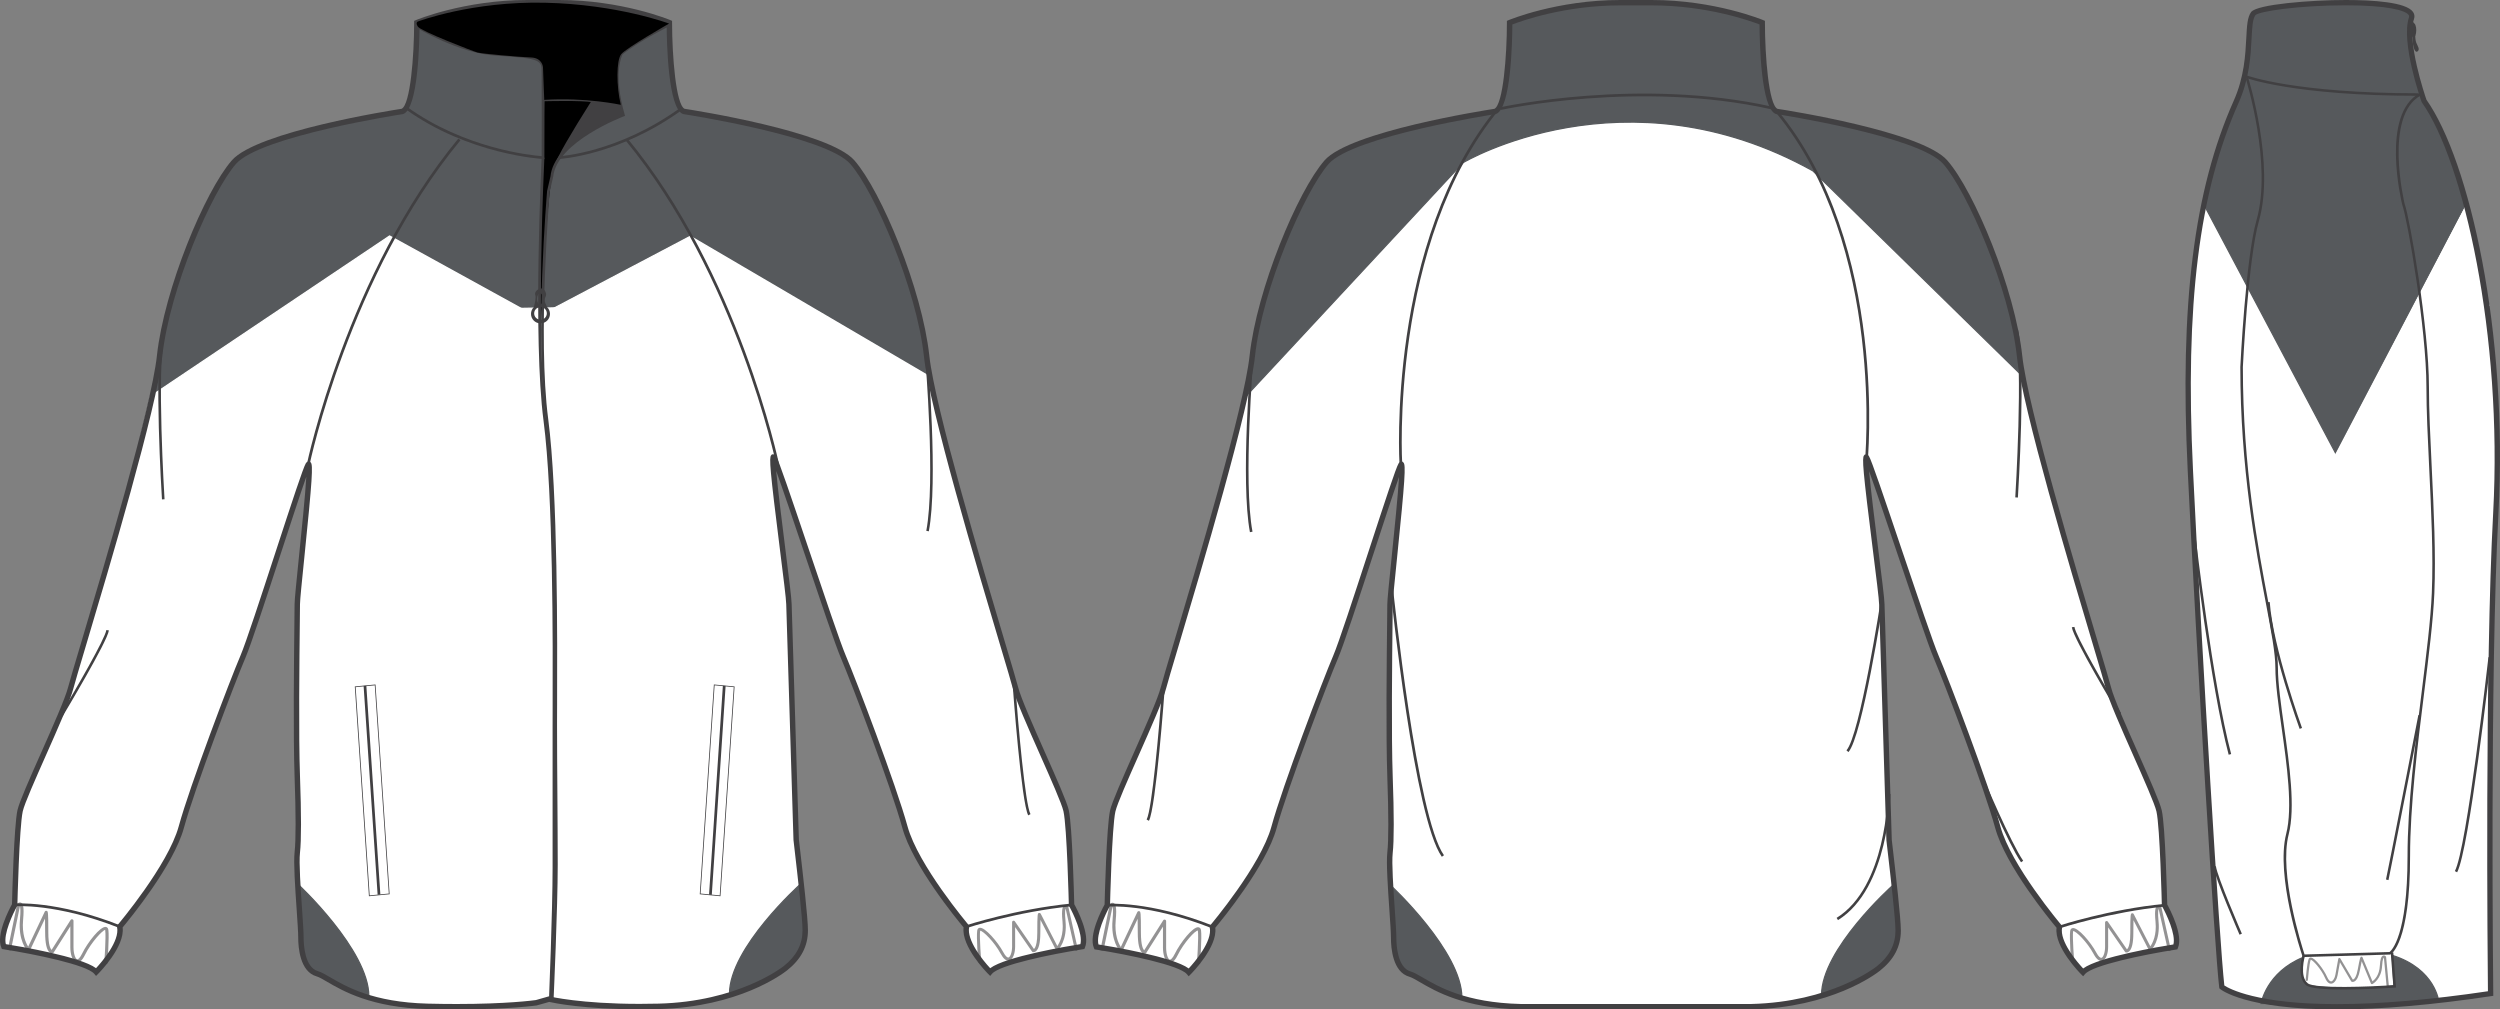 <?xml version="1.0" standalone="no"?> <!DOCTYPE svg PUBLIC "-//W3C//DTD SVG 1.1//EN"  "http://www.w3.org/Graphics/SVG/1.1/DTD/svg11.dtd"> <!-- Created with svg_stack (http://github.com/astraw/svg_stack) --> <svg xmlns:sodipodi="http://sodipodi.sourceforge.net/DTD/sodipodi-0.dtd" xmlns:xlink="http://www.w3.org/1999/xlink" xmlns="http://www.w3.org/2000/svg" version="1.1" width="1981.313" height="800.002"><rect width="100%" height="100%" fill="#808080" stroke="none"/>   <defs/>   <g id="id0:id0" transform="matrix(1.0,0,0,1.0,0.0,0.0)"><g id="id0:front"> 	<g id="id0:primary_2_" class="primary" fill="#FFFFFF" stroke="#FFFFFF"> 		<path id="id0:primary" d="M625.25,478.822c0-10.055-16.352-123.472-12.039-116.291c4.307,7.181,46.494,137.825,55.111,157.93    c8.615,20.098,40.195,103.375,48.814,134.955c8.607,31.59,48.812,78.963,48.812,78.963c-2.869,14.367,18.666,35.906,18.666,35.906    c8.611-10.062,73.227-20.107,73.227-20.107c4.305-10.053-8.617-33.021-8.617-33.021s-1.436-61.738-4.311-74.658    c-2.871-12.926-35.891-80.4-40.193-97.631c-4.311-17.229-64.611-209.615-70.355-262.738    c-5.739-53.12-38.766-130.652-58.864-153.623c-20.101-22.97-133.521-40.2-133.521-40.2C530.49,84,530.49,17.955,530.49,17.955    S493.172,2.162,442.919,2.162h-24.97c-50.253,0-87.573,15.792-87.573,15.792s0.002,66.045-11.489,70.352    c0,0-113.416,17.233-133.521,40.2c-20.102,22.968-53.125,100.501-58.865,153.621c-5.746,53.124-66.046,245.514-70.354,262.74    c-4.305,17.229-37.329,84.707-40.199,97.627c-2.875,12.924-4.308,74.662-4.308,74.662s-12.921,22.969-8.613,33.021    c0,0,64.606,10.049,73.223,20.105c0,0,21.535-21.539,18.669-35.904c0,0,40.192-47.373,48.812-78.963    c8.613-31.582,40.199-114.859,48.813-134.955c8.612-20.108,47.384-145.017,51.691-152.191    c4.309-7.176-8.624,100.499-8.624,110.552c0,10.053-1.427,96.194,0,136.397c0.647,18.146,1.445,47.381,0.01,60.305    c-1.437,12.92,2.875,55.988,2.875,67.479c0,11.482,2.863,25.842,12.918,28.717c10.053,2.875,30.148,24.404,87.574,25.838    c57.435,1.439,86.148-2.871,86.148-2.871l10.048-2.867c0,0,29.276,7.178,86.702,5.732c57.43-1.434,92.297-23.676,100.5-30.146    c10.93-8.615,15.799-18.658,15.799-30.148c0-11.482-5.74-58.865-7.184-71.785L625.25,478.822z" class="primary" fill="#FFFFFF" stroke="#FFFFFF"/> 	</g> 	<g id="id0:secondary_1_" class="secondary" fill="#56595C" stroke="#56595C"> 		<path fill="#56595C" d="M236.197,700.838c0,0,56.12,52.205,56.12,88.748c0,0-26.102-9.137-35.234-16.312    c0,0-18.928-1.959-18.928-23.492C238.155,728.244,236.197,700.838,236.197,700.838z" class="secondary" stroke="#56595C"/> 		<path fill="#56595C" d="M634.26,700.838c0,0-56.119,50.248-56.119,86.791c0,0,28.059-9.789,37.193-16.967    c0,0,21.533-12.398,22.188-29.365C638.346,719.775,634.26,700.838,634.26,700.838z" class="secondary" stroke="#56595C"/> 		<path id="id0:secondary" fill="#56595C" d="M548.174,187.506L736.596,298l0.803,3.686h0.352c-1.51-7.58-2.6-14.134-3.16-19.339    c-5.738-53.12-38.768-130.652-58.865-153.624c-20.102-22.97-133.521-40.2-133.521-40.2c-11.49-4.307-11.49-70.352-11.49-70.352    S493.392,2.379,443.14,2.379h-24.968c-50.252,0-87.576,15.792-87.576,15.792s0.002,66.045-11.489,70.352    c0,0-113.415,17.233-133.521,40.2c-20.103,22.971-53.126,100.503-58.866,153.624c-0.849,7.835-2.888,18.721-5.756,31.608    l188.878-126.714l103.562,57.02h27.062L548.174,187.506z" class="secondary" stroke="#56595C"/> 	</g> 	<g id="id0:tertiary" class="tertiary" fill="#FFFFFF" stroke="#FFFFFF"> 		<path fill="#FFFFFF" d="M547.086,187.289l-109.365,57.625h44.796l64.026-33.734L741.53,325.523    c-2.455-10.326-4.514-19.704-6.025-27.741L547.086,187.289z" class="tertiary" stroke="#FFFFFF"/> 		<path fill="#FFFFFF" d="M119.356,314.079c-2.03,9.116-4.474,19.219-7.207,29.979l0.528-0.352    c2.729-10.767,5.167-20.866,7.191-29.971L119.356,314.079z" class="tertiary" stroke="#FFFFFF"/> 		<path fill="#FFFFFF" d="M370.604,244.913h43.293L308.744,187.02L119.869,313.735c-2.024,9.104-4.465,19.204-7.191,29.971    L309.82,211.447L370.604,244.913z" class="tertiary" stroke="#FFFFFF"/> 		<path id="id0:tertiary_1_" fill="#FFFFFF" d="M780.721,728.852c-0.82-2.148-82.332-215.074-90.086-243.512    c-7.729-28.321-78.207-201.079-78.918-202.82c-0.092-0.201-10.371-22.966-36.582-33.115c-20.65-7.991-287.49-0.007-290.181,0.074    c-0.356-0.032-19.683-1.96-36.688,33.104c-0.683,1.679-71.167,174.437-78.891,202.758C161.621,513.776,80.11,726.7,79.289,728.854    l-2.032-0.783c0.824-2.145,82.294-214.969,90.021-243.298c7.761-28.447,78.292-201.332,79-203.073    c17.785-36.668,37.937-34.491,38.779-34.382c10.844-0.341,269.8-8.089,290.855,0.065c27.082,10.483,37.697,34.054,37.805,34.291    c0.719,1.769,71.254,174.649,79.012,203.101c7.729,28.332,89.199,241.154,90.02,243.298L780.721,728.852z" class="tertiary" stroke="#FFFFFF"/> 	</g> 	<g id="id0:outline"> 		<path d="M431.313,79.163c0,0,49.595-1.305,60.688,3.915l1.957,7.831c0,0-51.879,19.25-56.771,49.921    c-4.896,30.67-6.523,89.074-6.523,89.074l-2.282,31.323l-0.979-55.468l3.265-80.917L431.313,79.163z"/> 		<path fill="#414042" d="M361.887,800.002c-7.42,0-15.146-0.104-22.959-0.295c-44.537-1.111-67.316-14.402-79.549-21.547    c-3.614-2.109-6.476-3.775-8.565-4.373c-13.065-3.736-14.479-22.777-14.479-30.787c0-4.16-0.576-12.566-1.244-22.305    c-1.193-17.365-2.544-37.053-1.613-45.408c1.063-9.59,1.055-29.773-0.021-59.988c-1.147-32.34-0.463-93.336-0.137-122.647    c0.079-6.933,0.137-11.853,0.137-13.821c0-3.619,1.523-18.525,3.456-37.396c2.105-20.586,5.021-49.104,5.854-63.585    c-4.499,12.671-12.526,37.26-20.355,61.247c-11.554,35.382-23.496,71.972-27.891,82.22    c-8.076,18.842-40.051,102.896-48.715,134.674c-8.146,29.864-43.222,72.588-48.608,79.029    c1.927,15.234-18.538,35.902-19.429,36.793l-1.644,1.648l-1.518-1.771c-5.938-6.936-46.26-15.393-71.914-19.385l-1.178-0.18    l-0.469-1.102c-4.379-10.207,6.248-30.439,8.45-34.449c0.154-6.469,1.569-62.062,4.346-74.545    c1.428-6.422,9.789-25.271,18.644-45.229c9.526-21.479,19.382-43.688,21.573-52.455c0.976-3.887,4.771-16.623,10.03-34.252    c18.122-60.733,55.83-187.113,60.27-228.198c5.676-52.489,37.937-130.296,59.385-154.812    c20.105-22.967,127.096-39.727,134.562-40.873c6.842-3.185,9.918-41.681,9.916-68.261V16.52l1.313-0.556    C329.911,15.805,367.843,0,417.948,0h24.97c50.108,0,88.034,15.805,88.409,15.965l1.316,0.556v1.427    c0,26.581,3.078,65.076,9.916,68.261c7.471,1.146,114.467,17.906,134.562,40.873c21.451,24.513,53.719,102.32,59.389,154.812    c4.438,41.085,42.146,167.463,60.271,228.198c5.258,17.627,9.062,30.363,10.033,34.252c2.188,8.768,12.041,30.977,21.57,52.455    c8.852,19.959,17.215,38.809,18.643,45.229c2.773,12.48,4.189,68.07,4.35,74.545c2.201,4.01,12.826,24.242,8.453,34.448    l-0.475,1.103l-1.178,0.18c-25.656,3.992-65.98,12.449-71.916,19.384l-1.52,1.771l-1.645-1.648    c-0.895-0.895-21.355-21.559-19.426-36.793c-5.391-6.441-40.473-49.164-48.607-79.029c-8.682-31.82-40.646-115.854-48.715-134.673    c-4.314-10.062-16.857-47.264-28.988-83.24c-8.521-25.276-17.258-51.179-22.207-64.848c1.311,14.671,4.729,41.832,7.211,61.603    c2.707,21.494,5.045,40.057,5.045,43.996l5.736,186.58c0.23,1.979,0.59,5.08,1.021,8.812c2.152,18.645,6.158,53.35,6.158,63.039    c0,12.613-5.432,23.029-16.611,31.844c-3.766,2.969-38.576,29.033-101.777,30.609c-5.07,0.127-10.139,0.191-15.062,0.191    c-43.854,0-67.665-4.955-71.644-5.855l-9.783,2.771C425.236,796.846,403.727,800.002,361.887,800.002z M244.59,365.775h0.958    l0.77,0.779c1.792,1.985,1.338,12.112-5.126,75.313c-1.843,18.008-3.434,33.557-3.434,36.957c0,1.979-0.053,6.916-0.132,13.869    c-0.329,29.281-1.016,90.21,0.132,122.447c1.086,30.426,1.083,50.82-0.005,60.619c-0.887,7.971,0.51,28.305,1.631,44.643    c0.673,9.812,1.257,18.293,1.257,22.598c0,5.488,0.815,23.635,11.356,26.646c2.609,0.742,5.674,2.531,9.554,4.791    c12.735,7.438,34.053,19.879,77.48,20.959c7.78,0.191,15.472,0.295,22.854,0.295c39.771,0,60.938-2.857,62.791-3.119l10.457-2.986    l0.556,0.133c0.239,0.063,24.548,5.869,71.182,5.869c4.889,0,9.914-0.064,14.953-0.189c62.867-1.568,97.768-28.537,99.221-29.682    c10.076-7.947,14.979-17.258,14.979-28.463c0-9.447-3.992-43.988-6.139-62.543c-0.438-3.74-0.793-6.85-1.031-9.004L623.1,478.891    c-0.002-3.736-2.438-23.062-5.01-43.527c-7.945-63.134-8.619-72.625-6.943-74.524l0.643-0.729l1.084-0.058    c0.621,0,1.506,0.238,2.188,1.373c2.131,3.559,11.393,30.812,26.383,75.273c12.104,35.896,24.623,73.012,28.867,82.92    c8.096,18.885,40.186,103.25,48.91,135.232c8.387,30.764,47.979,77.666,48.377,78.143l0.676,0.795l-0.201,1.021    c-2.012,10.057,10.26,25.66,16.662,32.496c12.389-9.242,61.229-17.416,71.498-19.053c2.08-7.938-5.586-24.184-8.875-30.033    l-0.271-0.471l-0.015-0.537c-0.012-0.613-1.457-61.674-4.256-74.24c-1.334-6.004-9.998-25.535-18.373-44.42    c-9.604-21.646-19.526-44.025-21.811-53.153c-0.947-3.796-4.736-16.491-9.98-34.063c-18.156-60.854-55.939-187.489-60.424-228.963    c-5.836-54.011-39.479-130.881-58.346-152.436c-19.357-22.122-131.104-39.318-132.229-39.49l-0.434-0.113    c-11.799-4.424-12.82-56.908-12.883-70.906c-7.021-2.721-41.406-15.101-85.427-15.101h-24.968    c-44.058,0-78.41,12.379-85.427,15.101c-0.056,13.996-1.079,66.482-12.883,70.906l-0.435,0.113    c-1.126,0.168-112.863,17.371-132.229,39.49c-18.861,21.555-52.504,98.424-58.339,152.433    c-4.489,41.477-42.271,168.105-60.425,228.964c-5.244,17.57-9.031,30.27-9.982,34.062c-2.281,9.127-12.21,31.51-21.81,53.154    c-8.376,18.885-17.041,38.416-18.376,44.42c-2.793,12.566-4.242,73.627-4.261,74.242l-0.013,0.537l-0.265,0.469    c-3.285,5.852-10.95,22.104-8.87,30.033c10.263,1.635,59.071,9.803,71.479,19.041c4.609-4.979,18.885-21.447,16.683-32.486    l-0.204-1.021l0.673-0.795c0.4-0.477,39.99-47.379,48.378-78.143c8.708-31.93,40.812-116.322,48.914-135.232    c4.313-10.07,16.228-46.564,27.749-81.857c13.577-41.583,21.971-67.085,24.076-70.591    C243.102,365.955,244.076,365.775,244.59,365.775z"/> 		<path fill="#414042" d="M443.122,126.001l-0.103-2.172c0.465-0.021,46.674-2.579,96.368-38.559l1.271,1.763    C490.414,123.414,443.595,125.98,443.122,126.001z"/> 		<path fill="#414042" d="M437.24,792.84l-2.172-0.088c0.03-0.703,2.875-70.727,2.875-104.77V574.561    c0-3.645,0.02-8.352,0.03-13.938c0.158-50.229,0.528-167.854-7.203-227.126c-8.529-65.383-1.578-207.212-1.504-208.637l2.172,0.11    c-0.071,1.422-7.015,143.057,1.488,208.249c7.747,59.414,7.377,177.14,7.222,227.414c-0.016,5.584-0.03,10.289-0.03,13.93v113.426    C440.116,722.07,437.273,792.137,437.24,792.84z"/> 		<path fill="#414042" d="M438.777,790.963l-2.172-0.098c0.033-0.709,3.229-71.438,3.229-105.479    c0-17.049-0.138-36.271-0.268-54.855c-0.138-19.17-0.273-38.99-0.273-57.127c0-3.943,0.021-9.137,0.048-15.336    c0.187-49.979,0.625-167.005-7.032-225.729c-8.532-65.405,1.172-179.81,1.271-180.956l2.688-11.639    c2.712-27.159,49.003-46.314,56.452-49.227c-9.645-34.536-1.396-48.167-1.035-48.735l0.242-0.269    c14.287-11.43,38.191-22.989,38.435-23.106l0.943,1.96c-0.238,0.112-23.75,11.479-37.859,22.714    c-0.834,1.537-7.584,15.505,1.637,47.796l0.271,0.965l-0.938,0.353c-0.529,0.198-53.229,20.195-56.008,47.903l-2.688,11.623    c-0.074,0.993-9.755,115.167-1.257,180.337c7.675,58.866,7.23,176,7.051,226.018c-0.025,6.199-0.046,11.387-0.046,15.328    c0,18.127,0.138,37.943,0.271,57.109c0.13,18.594,0.269,37.814,0.269,54.869C442.009,719.479,438.812,790.254,438.777,790.963z"/> 		<g> 			 				<rect x="211.594" y="625.113" transform="matrix(-0.067 -0.998 0.998 -0.067 -310.408 962.225)" fill="#414042" width="165.906" height="2.174"/> 			<path fill="#414042" d="M292.394,710.289l-0.021-0.32l-11.181-165.938l16.405-1.563l0.023,0.32l11.172,165.932L292.394,710.289z      M281.864,544.598l11.114,165.012l15.157-1.445l-11.111-165.008L281.864,544.598z"/> 		</g> 		<g> 			 				<rect x="567.782" y="543.277" transform="matrix(-0.998 -0.066 0.066 -0.998 1094.901 1288.889)" fill="#414042" width="2.177" height="165.944"/> 			<path fill="#414042" d="M570.983,710.289l-16.404-1.568l11.193-166.252l16.406,1.563L570.983,710.289z M555.24,708.156     l15.158,1.447l11.117-165.01l-15.164-1.445L555.24,708.156z"/> 		</g> 		<g> 			<path fill="#414042" d="M433.525,243.319c-0.089-0.209-0.14-0.389-0.262-0.622c-4.16-7.982,1.504-6.588-1.135-11.793     c-2.646-5.202-9.063-0.347-7.934,2.774c0.854,2.351-0.48,7.438-1.196,9.813c-1.335,1.357-2.167,3.215-2.167,5.272     c0,4.155,3.37,7.522,7.525,7.522s7.522-3.367,7.522-7.522C435.884,246.615,434.969,244.689,433.525,243.319z M428,232.418     c1.273,0,2.316,2.01,2.316,4.485c0,2.479-1.04,4.481-2.316,4.481c-1.277,0-2.317-2.005-2.317-4.481     C425.684,234.428,426.722,232.418,428,232.418z M428.361,253.391c-2.771,0-5.017-2.245-5.017-5.009     c0-2.772,2.246-5.017,5.017-5.017c2.771,0,5.017,2.244,5.017,5.017C433.375,251.147,431.13,253.391,428.361,253.391z"/> 		</g> 		<path fill="#414042" d="M431.438,126.056l-1.139-0.055c-0.584-0.028-58.938-3.308-109.179-39.686l1.271-1.763    c45.868,33.211,98.522,38.548,106.875,39.198c0.024-7.733,0.161-51.789-0.002-65.582l-0.01-1.063    c-0.069-9.039-0.084-10.92-35.735-12.942c-29.763-1.685-63.385-22.205-63.722-22.414l1.142-1.851    c0.332,0.204,33.495,20.438,62.702,22.093c36.533,2.07,37.703,4.19,37.787,15.098l0.01,1.053c0.184,15.082,0,66.26,0,66.778    L431.438,126.056z"/> 		<path fill="#414042" d="M245.291,368.49l-2.129-0.438c0.312-1.503,31.93-151.606,120.1-258.257l1.675,1.384    C277.121,217.406,245.598,366.992,245.291,368.49z"/> 		<path fill="#414042" d="M615.309,368.49c-0.311-1.498-31.826-151.083-119.647-257.313l1.684-1.384    c88.165,106.654,119.792,256.754,120.1,258.257L615.309,368.49z"/> 		<path fill="#414042" d="M94.509,735.393c-50.107-19.754-82.455-17.18-82.781-17.152l-0.191-2.166    c0.327-0.021,33.14-2.666,83.771,17.297L94.509,735.393z"/> 		<path fill="#414042" d="M766.287,735.414l-0.678-2.064c0.396-0.127,39.939-13.004,83.506-17.271l0.213,2.164    C806.002,722.486,766.684,735.285,766.287,735.414z"/> 		<path opacity="0.57" fill="#414042" enable-background="new    " d="M85.133,763.641l-2.506-0.178    c0.015-0.209,1.512-20.912,0.771-26.193c-0.024-0.209-0.07-0.279-0.072-0.279c-1.85,0.018-11.021,9.713-15.986,19.826    c-2.188,4.449-4.466,6.443-6.772,5.896c-3.315-0.771-4.831-6.723-4.831-11.928v-16.666l-13.248,20.867    c-0.176,0.273-0.452,0.477-0.77,0.545c-0.196,0.047-1.206,0.227-2.34-0.666c-2.396-1.896-3.604-7.256-3.604-15.938    c0-5.215-0.048-8.678-0.104-10.973l-11.95,25.281c-0.179,0.371-0.528,0.633-0.933,0.695c-0.405,0.082-0.823-0.068-1.109-0.37    c-0.303-0.313-7.433-7.993-5.868-24.786c0.646-6.854,0.288-9.543-0.016-10.57L8.565,753.31l-2.46-0.505l7.42-36.029    c0.043-0.205,0.142-0.396,0.271-0.559c0.635-0.752,1.746-1.312,2.796-0.871c1.499,0.631,2.746,2.721,1.721,13.66    c-1.062,11.451,2.205,18.369,4.038,21.248l13.097-27.707c0.038-0.078,0.086-0.156,0.142-0.227c0.326-0.434,0.895-0.604,1.41-0.434    c1.045,0.354,1.292,0.438,1.292,17.031c0,10.391,1.792,13.174,2.603,13.896l15.044-23.693c0.301-0.471,0.872-0.688,1.412-0.529    c0.538,0.156,0.908,0.646,0.908,1.203v20.986c0,5.188,1.521,9.162,2.883,9.479c0.708,0.205,2.172-0.928,3.951-4.553    c4.328-8.824,14.453-21.807,18.825-21.08c0.507,0.076,1.723,0.469,1.979,2.295C86.662,742.465,85.193,762.779,85.133,763.641z"/> 		<path opacity="0.57" fill="#414042" enable-background="new    " d="M776.43,763.143c-0.619,0-1.148-0.479-1.199-1.109    c-0.064-0.797-1.541-19.506-0.754-24.625c0.254-1.672,1.41-2.045,1.895-2.125c4.217-0.691,14.523,11.391,18.789,19.377    c1.811,3.393,3.285,4.375,4.078,4.189c1.361-0.342,2.875-3.98,2.875-8.668v-19.307c0-0.529,0.342-0.994,0.844-1.146    c0.506-0.16,1.055,0.031,1.354,0.467l15.111,21.896c0.23-0.17,0.58-0.521,0.961-1.25c0.771-1.498,1.689-4.723,1.689-11.567    c0-15.263,0.287-15.366,1.234-15.706c0.473-0.178,1.021-0.029,1.344,0.363c0.059,0.066,0.104,0.143,0.146,0.221l13.152,25.6    c1.813-2.572,5.184-8.939,4.098-19.586c-1.021-10.008,0.248-11.984,1.619-12.601c1.156-0.521,2.288,0.226,2.771,0.747    c0.146,0.158,0.244,0.348,0.287,0.551l7.428,33.146c0.148,0.646-0.262,1.295-0.912,1.441c-0.641,0.146-1.293-0.268-1.438-0.918    l-7.275-32.468c-0.299,0.763-0.77,3.099-0.084,9.853c1.58,15.516-5.578,22.596-5.881,22.893c-0.275,0.266-0.662,0.377-1.035,0.32    c-0.375-0.063-0.695-0.303-0.871-0.639l-12.062-23.473c-0.063,2.105-0.109,5.328-0.109,10.26c0,7.836-1.164,12.756-3.465,14.604    c-1.154,0.935-2.199,0.771-2.393,0.726c-0.303-0.062-0.563-0.239-0.734-0.489l-13.373-19.369v15.436    c0,4.732-1.467,10.197-4.695,11.009c-2.307,0.579-4.57-1.25-6.789-5.396c-5.008-9.381-14.031-18.148-16.146-18.148    c-0.039,0-0.074,0.006-0.111,0.02c-0.66,4.953,0.842,23.988,0.857,24.186c0.053,0.662-0.441,1.242-1.105,1.295    C776.49,763.143,776.461,763.143,776.43,763.143z"/> 		<path fill="#414042" d="M128.359,395.795c-0.265-4.224-6.393-103.74,0.022-131.534l2.004,0.461    c-6.349,27.504-0.04,129.915,0.023,130.945L128.359,395.795z"/> 		<path fill="#414042" d="M49.589,567.76l-1.761-1.059c12.234-20.398,35.604-60.732,36.434-67.371l2.037,0.257    C85.212,508.309,51.042,565.334,49.589,567.76z"/> 		<path fill="#414042" d="M736.121,421.074l-2.016-0.383c7.416-39.208-0.768-135.902-0.85-136.875l2.051-0.174    C735.389,284.615,743.594,381.59,736.121,421.074z"/> 		<path fill="#414042" d="M814.897,646.211c-5.424-9.77-12.09-99.881-12.367-103.711l2.049-0.15    c2.365,32.301,7.947,95.361,12.115,102.863L814.897,646.211z"/> 		<path fill="#414042" d="M469.576,81.095c-7.607-1.693-38.146-0.854-38.449-0.846l-0.063-2.174    c1.271-0.035,31.113-0.852,38.984,0.895L469.576,81.095z"/> 		<path fill="#414042" d="M491.349,45.23c0,0-48.29,72.434-52.206,86.791c0,0,10.438-24.145,54.812-41.111    c0,0-10.438-27.408-1.631-47.963"/> 		<path id="id0:_x3C_path_x3E_" d="M331.471,16.953c0,0,42.633-16.098,100.494-14.792c57.854,1.305,98.314,16.531,98.314,16.531    s-34.04,19.36-37.956,24.254s-3.915,25.45-0.323,40.132c0,0-27.846-6.089-60.688-3.915l-0.979-25.776c0,0-0.325-7.504-9.463-7.831    c-9.138-0.327-38.825-2.937-42.417-3.916c-3.591-0.979-45.025-16.966-47.312-20.556C328.861,17.496,331.471,16.953,331.471,16.953    z"/> 	</g> 	 </g> </g>   <g id="id1:id1" transform="matrix(1.0,0,0,1.0,865.875,0.001)"><g id="id1:back"> 	<g id="id1:primary" class="primary" fill="#FFFFFF" stroke="#FFFFFF"> 		<path id="id1:primary_2_" d="M522.122,797.842c57.451-1.437,92.328-23.688,100.535-30.169c10.938-8.62,15.809-18.658,15.809-30.153    c0-11.493-5.748-58.889-7.189-71.815l-5.744-186.718c0-10.056-16.348-123.514-12.045-116.328    c4.313,7.171,46.523,137.869,55.139,157.982c8.623,20.107,40.217,103.412,48.834,135c8.613,31.604,48.834,78.995,48.834,78.995    c-2.869,14.379,18.67,35.913,18.67,35.913c8.609-10.056,73.248-20.105,73.248-20.105c4.307-10.056-8.615-33.037-8.615-33.037    s-1.438-61.766-4.313-74.688c-2.877-12.93-35.904-80.438-40.211-97.668c-4.311-17.225-64.645-209.693-70.385-262.838    c-5.742-53.137-38.771-130.698-58.888-153.681C655.696,105.557,542.23,88.318,542.23,88.318    c-11.492-4.31-11.492-70.376-11.492-70.376s-37.327-15.798-87.6-15.798h-24.982c-50.271,0-87.609,15.798-87.609,15.798    s0,66.066-11.493,70.376c0,0-113.46,17.239-133.57,40.214c-20.109,22.983-53.146,100.544-58.891,153.681    c-5.744,53.145-66.065,245.613-70.376,262.838c-4.312,17.229-37.344,84.738-40.219,97.668    c-2.876,12.922-4.312,74.688-4.312,74.688s-12.926,22.981-8.619,33.037c0,0,64.634,10.055,73.251,20.105    c0,0,21.545-21.534,18.675-35.913c0,0,40.22-47.395,48.834-78.995c8.614-31.588,40.215-114.893,48.831-135    c8.614-20.113,47.397-145.069,51.714-152.247c4.311-7.178-8.627,100.543-8.627,110.591c0,10.062-1.432,96.232,0,136.447    c0.646,18.157,1.444,47.4,0.009,60.337c-1.438,12.915,2.871,55.997,2.871,67.493c0,11.487,2.862,25.853,12.923,28.729    c10.059,2.876,30.165,24.417,87.61,25.854L522.122,797.842L522.122,797.842z" class="primary" fill="#FFFFFF" stroke="#FFFFFF"/> 	</g> 	<g id="id1:secondary_2_" class="secondary" fill="#56595C" stroke="#56595C"> 		<path fill="#56595C" d="M570.823,135.353l165.034,161.625l0.797,3.672h0.355c-1.512-7.549-2.596-14.082-3.156-19.265    c-5.717-52.917-38.609-130.144-58.631-153.021c-20.021-22.884-132.996-40.04-132.996-40.04    c-11.449-4.294-11.449-70.087-11.449-70.087S493.608,2.515,443.549,2.515h-24.873c-50.058,0-87.232,15.722-87.232,15.722    s0,65.793-11.438,70.087c0,0-112.977,17.156-132.998,40.04c-20.022,22.878-52.916,100.104-58.637,153.021    c-0.845,7.808-2.876,18.643-5.731,31.489L293.7,128.881C293.7,128.881,421.901,52.479,570.823,135.353z" class="secondary" stroke="#56595C"/> 		<path fill="#56595C" d="M236.724,702.16c0,0,55.97,52.061,55.97,88.504c0,0-26.03-9.104-35.146-16.271    c0,0-18.87-1.948-18.87-23.431C238.674,729.499,236.724,702.16,236.724,702.16z" class="secondary" stroke="#56595C"/> 		<path fill="#56595C" d="M633.7,702.16c0,0-55.967,50.106-55.967,86.555c0,0,27.984-9.768,37.102-16.921    c0,0,21.473-12.36,22.125-29.281C637.778,721.055,633.7,702.16,633.7,702.16z" class="secondary" stroke="#56595C"/> 	</g> 	<g id="id1:outline"> 		<path fill="#414042" d="M522.151,799.996H339.156c-44.611-1.114-67.396-14.407-79.635-21.56c-3.617-2.105-6.477-3.776-8.567-4.378    c-13.077-3.738-14.489-22.776-14.489-30.798c0-4.158-0.572-12.563-1.243-22.31c-1.188-17.375-2.542-37.064-1.616-45.421    c1.065-9.604,1.062-29.797-0.02-60.023c-1.148-32.347-0.466-93.367-0.133-122.692c0.075-6.937,0.129-11.853,0.129-13.831    c0-3.619,1.526-18.527,3.46-37.407c2.104-20.593,5.021-49.122,5.854-63.601c-4.503,12.672-12.539,37.278-20.373,61.278    c-11.552,35.39-23.499,71.982-27.893,82.233c-8.084,18.862-40.073,102.979-48.729,134.722    c-8.15,29.88-43.235,72.612-48.629,79.062c1.93,15.244-18.541,35.912-19.437,36.812l-1.646,1.646l-1.514-1.768    c-5.945-6.938-46.285-15.39-71.95-19.389l-1.177-0.184l-0.47-1.093c-4.375-10.214,6.252-30.457,8.456-34.464    c0.16-6.474,1.574-62.092,4.353-74.571c1.434-6.427,9.796-25.29,18.649-45.253c9.529-21.488,19.383-43.705,21.58-52.471    c0.971-3.878,4.757-16.577,9.997-34.146c18.139-60.785,55.884-187.279,60.33-228.405c5.675-52.514,37.953-130.341,59.405-154.864    c20.108-22.975,127.142-39.735,134.611-40.881c6.84-3.188,9.921-41.694,9.921-68.282v-1.426l1.312-0.563    C330.075,15.813,368.018,0,418.15,0h24.982c50.129,0,88.062,15.813,88.439,15.972l1.313,0.562v1.426    c0,26.587,3.08,65.095,9.924,68.282c7.486,1.146,114.506,17.907,134.609,40.882c21.463,24.531,53.732,102.358,59.404,154.864    c4.443,41.118,42.184,167.583,60.314,228.359c5.25,17.588,9.041,30.308,10.012,34.189c2.189,8.771,12.055,30.994,21.588,52.49    c8.85,19.956,17.215,38.805,18.643,45.236c2.783,12.48,4.191,68.093,4.352,74.563c2.207,4.008,12.83,24.25,8.457,34.465    l-0.471,1.1l-1.182,0.185c-25.666,3.991-66.008,12.451-71.945,19.38l-1.518,1.769l-1.643-1.639    c-0.896-0.896-21.363-21.563-19.433-36.81c-5.396-6.449-40.487-49.186-48.638-79.063c-8.697-31.893-40.674-115.916-48.73-134.721    c-4.311-10.063-16.834-47.211-28.947-83.141c-8.547-25.335-17.305-51.3-22.262-64.996c1.309,14.675,4.723,41.831,7.211,61.59    c2.705,21.521,5.043,40.103,5.043,44.039l5.744,186.654l1.021,8.832c2.154,18.646,6.168,53.342,6.168,63.047    c0,12.61-5.438,23.028-16.627,31.854c-3.76,2.967-38.563,29.046-101.813,30.624h-0.021H522.151L522.151,799.996z M244.733,365.896    h0.956l0.773,0.781c1.791,1.98,1.335,12.109-5.133,75.339c-1.84,18.021-3.437,33.575-3.437,36.977    c0,1.979-0.054,6.921-0.138,13.877c-0.325,29.299-1.013,90.241,0.134,122.488c1.089,30.437,1.089,50.838,0,60.654    c-0.893,7.967,0.508,28.312,1.627,44.653c0.671,9.812,1.256,18.294,1.256,22.597c0,5.485,0.818,23.645,11.358,26.655    c2.614,0.741,5.677,2.532,9.558,4.796c12.743,7.438,34.064,19.887,77.518,20.964h182.891    c62.896-1.568,97.771-28.552,99.229-29.696c10.084-7.951,14.982-17.264,14.982-28.471c0-9.444-3.992-43.992-6.139-62.553    l-1.035-9.021l-5.763-186.894c0-3.74-2.437-23.082-5.013-43.568c-7.938-63.128-8.615-72.622-6.938-74.519l0.646-0.736l1.076-0.053    c0.623,0,1.51,0.235,2.188,1.373c2.138,3.559,11.409,30.866,26.438,75.429c12.09,35.854,24.588,72.918,28.826,82.813    c8.092,18.863,40.188,103.238,48.936,135.281c8.393,30.791,48,77.705,48.398,78.176l0.676,0.789l-0.205,1.022    c-2.209,11.048,12.068,27.521,16.678,32.49c12.41-9.233,61.248-17.396,71.518-19.038c2.08-7.941-5.584-24.195-8.881-30.057    l-0.266-0.463l-0.016-0.538c-0.012-0.612-1.461-61.702-4.26-74.271c-1.336-6.002-9.998-25.531-18.371-44.418    c-9.613-21.663-19.545-44.062-21.826-53.196c-0.947-3.786-4.734-16.459-9.961-34.009    c-18.174-60.892-55.986-187.613-60.471-229.118c-5.837-54.032-39.494-130.926-58.369-152.49    c-19.359-22.133-131.146-39.334-132.271-39.509l-0.434-0.106c-11.806-4.439-12.826-56.93-12.883-70.937    c-7.023-2.717-41.423-15.107-85.453-15.107h-24.979c-44.031,0-78.438,12.383-85.457,15.107    c-0.062,13.999-1.081,66.498-12.894,70.937l-0.433,0.106c-1.128,0.175-112.905,17.384-132.271,39.509    c-18.865,21.567-52.523,98.46-58.363,152.492c-4.487,41.52-42.312,168.267-60.48,229.171c-5.224,17.521-9.002,30.168-9.946,33.954    c-2.288,9.129-12.217,31.514-21.815,53.175c-8.38,18.889-17.052,38.434-18.388,44.436c-2.796,12.573-4.242,73.653-4.26,74.271    l-0.012,0.539l-0.267,0.47c-3.288,5.856-10.957,22.118-8.883,30.05c10.272,1.639,59.103,9.811,71.517,19.035    c4.616-4.97,18.895-21.44,16.687-32.488l-0.201-1.022l0.671-0.789c0.401-0.473,40.004-47.395,48.397-78.168    c8.703-31.905,40.813-116.352,48.926-135.289c4.316-10.066,16.233-46.572,27.759-81.871c13.586-41.604,21.984-67.12,24.094-70.634    C243.245,366.079,244.216,365.896,244.733,365.896z"/> 		<path fill="#414042" d="M243.28,368.47c-0.113-1.761-10.497-176.892,77.81-283.711l1.677,1.388    c-87.76,106.16-77.426,280.433-77.312,282.178L243.28,368.47z"/> 		<path fill="#414042" d="M614.091,368.508l-2.162-0.229c0.182-1.714,17.188-173.135-70.539-279.257l1.676-1.388    C631.385,194.469,614.276,366.785,614.091,368.508z"/> 		<path fill="#414042" d="M94.595,735.651c-50.178-19.788-82.493-17.201-82.812-17.155l-0.193-2.17    c0.33-0.021,33.154-2.671,83.803,17.302L94.595,735.651z"/> 		<path fill="#414042" d="M766.63,735.676l-0.68-2.062c0.396-0.139,39.945-13.015,83.533-17.284l0.213,2.162    C806.354,722.746,767.028,735.547,766.63,735.676z"/> 		<path opacity="0.57" fill="#414042" enable-background="new    " d="M85.209,763.917l-2.508-0.185    c0.015-0.214,1.519-20.92,0.775-26.207c-1.803-0.473-11.102,9.434-16.064,19.562c-2.188,4.444-4.447,6.437-6.78,5.896    c-3.318-0.769-4.833-6.725-4.833-11.93v-16.678l-13.252,20.874c-0.175,0.271-0.456,0.471-0.773,0.554    c-0.19,0.038-1.2,0.222-2.337-0.675c-2.395-1.896-3.605-7.263-3.605-15.94c0-5.251-0.05-8.728-0.105-11.022l-11.951,25.335    c-0.178,0.372-0.524,0.639-0.938,0.706c-0.409,0.062-0.822-0.076-1.107-0.372c-0.305-0.317-7.437-7.997-5.869-24.798    c0.644-6.865,0.289-9.554-0.015-10.586l-7.231,35.125l-2.466-0.51l7.427-36.041c0.043-0.205,0.138-0.396,0.271-0.557    c0.633-0.751,1.736-1.318,2.796-0.87c1.499,0.62,2.747,2.716,1.722,13.663c-1.074,11.525,2.197,18.408,4.033,21.271l13.111-27.731    c0.271-0.566,0.93-0.862,1.545-0.65c1.043,0.352,1.289,0.435,1.289,17.035c0,10.396,1.791,13.188,2.604,13.906L56,729.389    c0.3-0.479,0.884-0.696,1.411-0.539c0.532,0.151,0.904,0.646,0.904,1.206v20.996c0,5.197,1.521,9.165,2.89,9.482    c0.684,0.151,2.174-0.926,3.957-4.562c4.326-8.822,14.448-21.891,18.822-21.094c0.511,0.084,1.729,0.463,1.983,2.299    C86.742,742.731,85.274,763.052,85.209,763.917z"/> 		<path opacity="0.57" fill="#414042" enable-background="new    " d="M776.77,763.416c-0.623,0-1.15-0.479-1.207-1.107    c-0.061-0.797-1.535-19.516-0.754-24.63c0.254-1.677,1.406-2.049,1.893-2.132c4.314-0.827,14.539,11.396,18.803,19.379    c1.812,3.394,3.271,4.363,4.086,4.195c1.354-0.343,2.859-3.983,2.859-8.665v-19.317c0-0.529,0.354-0.994,0.854-1.152    c0.51-0.166,1.053,0.038,1.348,0.473l15.115,21.904c0.238-0.175,0.588-0.521,0.963-1.252c0.777-1.495,1.703-4.722,1.703-11.569    c0-15.269,0.289-15.373,1.229-15.716c0.465-0.175,1.021-0.029,1.352,0.354l13.305,25.837c1.811-2.57,5.188-8.938,4.102-19.6    c-1.021-10,0.242-11.979,1.613-12.604c1.156-0.516,2.295,0.229,2.773,0.753c0.143,0.149,0.246,0.341,0.287,0.554l7.432,33.158    c0.146,0.65-0.262,1.298-0.914,1.439c-0.633,0.146-1.293-0.268-1.438-0.918l-7.271-32.452c-0.268,0.576-0.799,2.83-0.086,9.833    c1.578,15.52-5.582,22.599-5.889,22.895c-0.277,0.268-0.664,0.389-1.035,0.316c-0.375-0.062-0.703-0.296-0.873-0.637    l-12.064-23.479c-0.063,2.107-0.104,5.324-0.104,10.259c0,7.847-1.17,12.755-3.477,14.611c-1.148,0.937-2.188,0.782-2.396,0.729    c-0.297-0.063-0.563-0.234-0.729-0.492l-13.373-19.38v15.456c0,4.732-1.477,10.197-4.697,11.003    c-2.308,0.575-4.576-1.244-6.791-5.396c-5.102-9.562-14.25-18.462-16.271-18.147c-0.652,4.963,0.85,24.008,0.861,24.203    c0.053,0.66-0.445,1.236-1.106,1.299C776.827,763.416,776.802,763.416,776.77,763.416z"/> 		<path fill="#414042" d="M323.801,87.096l-0.472-2.125c1.094-0.243,110.194-23.817,214.688-0.546l-0.476,2.124    C433.531,63.369,324.883,86.859,323.801,87.096z"/> 		<path fill="#414042" d="M733.365,394.313l-2.086-0.129c0.068-1.055,6.479-105.098,0.027-133.043l2.033-0.47    C739.86,288.912,733.63,390.018,733.365,394.313z"/> 		<path fill="#414042" d="M813.399,566.379c-1.475-2.467-36.192-60.405-37.301-69.27l2.065-0.26    c0.849,6.745,24.584,47.721,37.021,68.448L813.399,566.379z"/> 		<path fill="#414042" d="M735.843,683.381c-10.092-14.583-31.914-66.104-32.924-69.123l1.979-0.66    c1.07,3.219,23.01,54.654,32.658,68.585L735.843,683.381z"/> 		<path fill="#414042" d="M124.715,421.766c-7.588-40.117,0.747-138.643,0.834-139.637l2.079,0.183    c-0.087,0.986-8.399,99.231-0.864,139.067L124.715,421.766z"/> 		<path fill="#414042" d="M44.679,650.504l-1.825-1.019c4.233-7.626,9.905-71.694,12.312-104.505l2.083,0.149    C56.964,549.018,50.197,640.578,44.679,650.504z"/> 		<path fill="#414042" d="M276.809,679.018c-21.766-30.479-39.865-204.062-40.628-211.444l2.074-0.213    c0.187,1.799,18.803,180.411,40.252,210.443L276.809,679.018z"/> 		<path fill="#414042" d="M599.03,596.047l-1.543-1.403c10.604-11.646,27.264-119.322,27.434-120.407l2.062,0.316    C626.284,479.015,610.046,583.938,599.03,596.047z"/> 		<path fill="#414042" d="M590.792,729.211l-1.104-1.775c39.482-24.539,40.537-97.439,40.545-98.178l2.086,0.018    C632.315,630.023,631.253,704.058,590.792,729.211z"/> 	</g> </g>  </g>   <g id="id2:id2" transform="matrix(1.0,0,0,1.0,1732.07,0.001)"><g id="id2:side"> 	<g id="id2:primary" class="primary" fill="#FFFFFF" stroke="#FFFFFF"> 		<path id="id2:primary_3_" d="M40.178,80.613C12.248,143.28-3.181,228.8,3.841,372.742c7.023,143.94,21.374,380.462,24.956,409.431    c0,0,37.476,31.562,213.013,5.226c0,0-2.904-250.984,4.129-380.882c7.337-136.094-21.198-276.089-56.862-326.512    c0,0-16.373-46.414-9.967-65.647C185.524-4.883,60.127,2.235,53.715,10.784C47.304,19.339,54.484,48.512,40.178,80.613z" class="primary" fill="#FFFFFF" stroke="#FFFFFF"/> 	</g> 	<g id="id2:secondary_3_" class="secondary" fill="#56595C" stroke="#56595C"> 		<path fill="#56595C" d="M221.807,162.361c1.109,4.175,2.189,8.457,3.24,12.807c-10.064-41.744-22.952-75.367-36.95-95.163    c0,0-16.373-46.414-9.966-65.647C184.545-4.883,59.15,2.235,52.738,10.784c-6.407,8.548,0.771,37.722-13.537,69.83    c-10.286,23.074-18.861,49.259-25.261,80.295l105.033,198.259L221.807,162.361z" class="secondary" stroke="#56595C"/> 		<path fill="#56595C" d="M163.819,757.136l1.396,24.187c-22.877,2.92-54.025,1.944-66.194,0    c-10.449-1.674-6.909-18.011-5.699-22.609c-29.261,11.887-33.398,36.564-33.398,36.564h10.381    c40.239,7.143,130.443-1.293,130.443-1.293S198.273,767.988,163.819,757.136z" class="secondary" stroke="#56595C"/> 	</g> 	<g id="id2:tertiary_2_" class="tertiary" fill="#FFFFFF" stroke="#FFFFFF"> 		<path fill="#FFFFFF" d="M153.803,753.791l-2.168-0.084c0.13-3.064,13.023-307.059,16.871-369.938    c3.724-60.796,19.078-81.329,20.885-83.535c6.708-20.853,47.809-58.384,49.562-59.974l1.461,1.604    c-0.427,0.388-42.69,38.977-49.021,59.222l-0.213,0.388c-0.167,0.197-16.688,20.085-20.513,82.425    C166.827,446.761,153.935,750.732,153.803,753.791z" class="tertiary" stroke="#FFFFFF"/> 		<path fill="#FFFFFF" d="M118.892,364.361c0.137-1.719,0.28-3.354,0.418-5.027c0.137,1.673,0.28,3.309,0.418,5.027L229.493,190.34    c-2.088-9.727-4.339-19.058-6.716-27.979L118.975,360.46" class="tertiary" stroke="#FFFFFF"/> 	</g> 	<g id="id2:outline"> 		<path opacity="0.57" fill="#414042" enable-background="new    " d="M160.263,782.484c-0.461,0-0.853-0.353-0.896-0.814    l-2.136-22.58c-0.043-0.021-0.076-0.045-0.096-0.045c0.012,0-1.021,0.539-1.331,6.502c-0.562,10.57-7.355,14.191-7.648,14.344    c-0.223,0.113-0.486,0.121-0.725,0.037c-0.239-0.076-0.428-0.258-0.521-0.494l-7.293-17.637c-0.302,1.355-0.742,3.514-1.369,6.959    c-0.883,4.875-2.309,7.91-4.244,9.021c-1.199,0.69-2.157,0.362-2.262,0.325c-0.199-0.065-0.361-0.213-0.469-0.389l-8.883-15.08    l-1.871,10.32c-0.536,2.979-2.285,6.326-4.855,6.623c-1.373,0.176-3.315-0.502-5.046-4.479    c-3.168-7.309-10.089-14.67-11.427-14.42c-1.138,3.08-2.176,15.789-2.188,15.918c-0.038,0.494-0.468,0.904-0.97,0.828    c-0.494-0.037-0.867-0.479-0.825-0.973c0.042-0.533,1.064-13.099,2.327-16.392c0.285-0.735,0.882-1.172,1.631-1.188    c0.017,0,0.026,0,0.038,0c3.385,0,10.52,9.637,13.06,15.5c0.995,2.289,2.158,3.49,3.187,3.414c1.354-0.16,2.798-2.426,3.293-5.156    l2.304-12.707c0.072-0.373,0.357-0.662,0.73-0.723c0.373-0.076,0.741,0.098,0.936,0.426l9.875,16.771    c0.147-0.029,0.361-0.093,0.606-0.253c0.796-0.51,2.277-2.188,3.277-7.711c1.819-10.021,2.101-10.092,2.791-10.243    c0.334-0.082,0.726,0.075,0.938,0.364l7.953,19.188c1.709-1.254,5.443-4.836,5.842-12.297c0.271-5.117,1.07-7.629,2.61-8.123    c1.009-0.318,1.838,0.344,2.188,0.774c0.108,0.14,0.176,0.306,0.193,0.479l2.172,22.922c0.045,0.494-0.315,0.928-0.817,0.979    C160.317,782.484,160.286,782.484,160.263,782.484z"/> 		<path fill="#414042" d="M125.067,784.25c-13.609,0-26.119-0.771-29.416-3.355c-7.929-6.231-3.229-22.987-3.023-23.702l1.962,0.567    c-0.046,0.16-4.527,16.146,2.323,21.531c5.772,4.533,49.886,2.652,67.739,1.459l-2.021-25.85l2.035-0.158l2.183,27.899    l-1.033,0.076C162.209,782.964,142.722,784.25,125.067,784.25z"/> 		<path fill="#414042" d="M180.709,18.282c1.201,0,2.172,2.555,2.172,5.696c0,3.148-0.971,5.696-2.172,5.696    c-1.197,0-2.172-2.548-2.172-5.696C178.538,20.837,179.512,18.282,180.709,18.282z"/> 		<path fill="#414042" d="M181.782,22.022c0,0,0,9.081,1.063,11.75c1.067,2.677,3.206,5.347,1.067,6.951    c-2.138,1.604-4.459-3.567-4.101-16.747C180.174,10.798,181.782,22.022,181.782,22.022z"/> 		<path fill="#414042" d="M120.115,800c-0.007,0-0.007,0-0.015,0c-72.576-0.008-91.883-15.545-92.67-16.207l-0.63-0.533l-0.099-0.82    C23.157,753.746,8.92,520.246,1.734,372.841C-4.688,241.219,6.571,150.832,38.249,79.754c8.324-18.67,9.244-36.527,9.917-49.57    c0.502-9.674,0.863-16.663,3.86-20.663C56.623,3.391,99.292,0,127.031,0c21.195,0,47.632,1.627,53.218,9.377    c1.226,1.696,1.521,3.658,0.858,5.643c-5.867,17.591,8.536,60.21,9.853,64.021c34.155,48.582,64.81,184.22,57.078,327.583    c-6.951,128.354-4.156,378.25-4.127,380.752l0.021,1.84l-1.816,0.269C195.631,796.462,154.579,800,120.115,800z M30.775,781.009    c3.791,2.502,25.651,14.777,89.326,14.777c0.008,0,0.008,0,0.015,0c33.81,0,74.024-3.435,119.561-10.199    c-0.243-23.119-2.49-256.537,4.151-379.186c7.59-140.812-23.412-278.425-56.482-325.174l-0.266-0.517    c-0.683-1.924-16.541-47.327-9.979-67.024c0.239-0.715,0.16-1.248-0.272-1.849C174.17,8.15,159.694,4.21,127.03,4.21    c-37.021,0-68.985,4.761-71.64,7.849c-2.218,2.958-2.567,9.75-3.013,18.344c-0.691,13.37-1.636,31.676-10.277,51.068    C10.7,151.904-0.453,241.705,5.94,372.635C13.054,518.501,27.064,748.664,30.775,781.009z"/> 		<path fill="#414042" d="M92.89,758.511l-0.247-0.715c-0.88-2.578-21.375-63.662-12.847-97.041    c5.306-20.762,0.553-54.4-3.639-84.074c-2.544-17.994-4.947-34.991-4.947-47.578c0-11.405-3.343-29.034-7.57-51.35    c-8.047-42.477-20.211-106.654-20.211-186.858c0.041-0.904,4.201-86.196,12.863-116.519c12.591-44.071-8.331-111.483-8.54-112.16    l1.946-0.616c0.214,0.685,21.317,68.675,8.557,113.339c-8.598,30.094-12.742,115.142-12.788,116.001    c0,79.968,12.146,144.034,20.185,186.435c4.251,22.42,7.604,40.131,7.604,51.723c0,12.441,2.393,29.371,4.925,47.295    c4.221,29.865,9.005,63.709,3.598,84.867c-7.891,30.894,10.259,88.119,12.566,95.17l67.353-1.938    c1.563-1.179,14.26-12.699,14.26-75.771c0-40.521,5.946-88.221,11.203-130.309c3.676-29.479,7.15-57.326,8.029-78.416    c1.264-30.254-0.438-65.525-2.092-99.626c-1.122-23.264-2.184-45.235-2.184-63.731c0-46.063-15.01-132.93-19.178-144.459    c-0.744-3.02-17.152-71.671,13.834-88.349l0.967,1.795c-29.605,15.94-13.021,85.261-12.85,85.961    c4.159,11.499,19.262,98.806,19.262,145.052c0,18.451,1.061,40.399,2.188,63.633c1.648,34.154,3.354,69.465,2.087,99.816    c-0.888,21.174-4.358,49.055-8.046,78.576c-5.243,42.024-11.188,89.664-11.188,130.057c0,68.729-14.865,77.344-15.5,77.68    l-0.445,0.113L92.89,758.511z"/> 		<path fill="#414042" d="M184.808,75.944c-98.79,0-136.785-14.176-137.157-14.313l0.729-1.909    c0.373,0.145,38.105,14.191,136.429,14.191L184.808,75.944L184.808,75.944z"/> 		<path fill="#414042" d="M90.441,577.646c-0.236-0.632-23.082-63.646-25.73-100.382l2.038-0.143    c2.628,36.451,25.379,99.201,25.604,99.824L90.441,577.646z"/> 		<path fill="#414042" d="M160.861,697.511l-1.981-0.494c1.056-4.196,25.396-129.063,25.646-130.327l2,0.389    C185.519,572.224,161.92,693.261,160.861,697.511z"/> 		<path fill="#414042" d="M34.2,598.136C19.394,542.07,6.164,427.082,6.031,425.925l2.031-0.229    c0.129,1.146,13.343,115.994,28.115,171.914L34.2,598.136z"/> 		<path fill="#414042" d="M42.802,740.777c-0.803-1.855-19.662-45.479-20.734-54.072l2.026-0.25    c1.038,8.305,20.386,53.061,20.58,53.51L42.802,740.777z"/> 		<path fill="#414042" d="M215.276,691.33l-1.804-0.959c9.415-17.781,26.433-168.035,26.604-169.559l2.024,0.229    C241.406,527.248,224.874,673.197,215.276,691.33z"/> 	</g> </g>   </g> </svg>